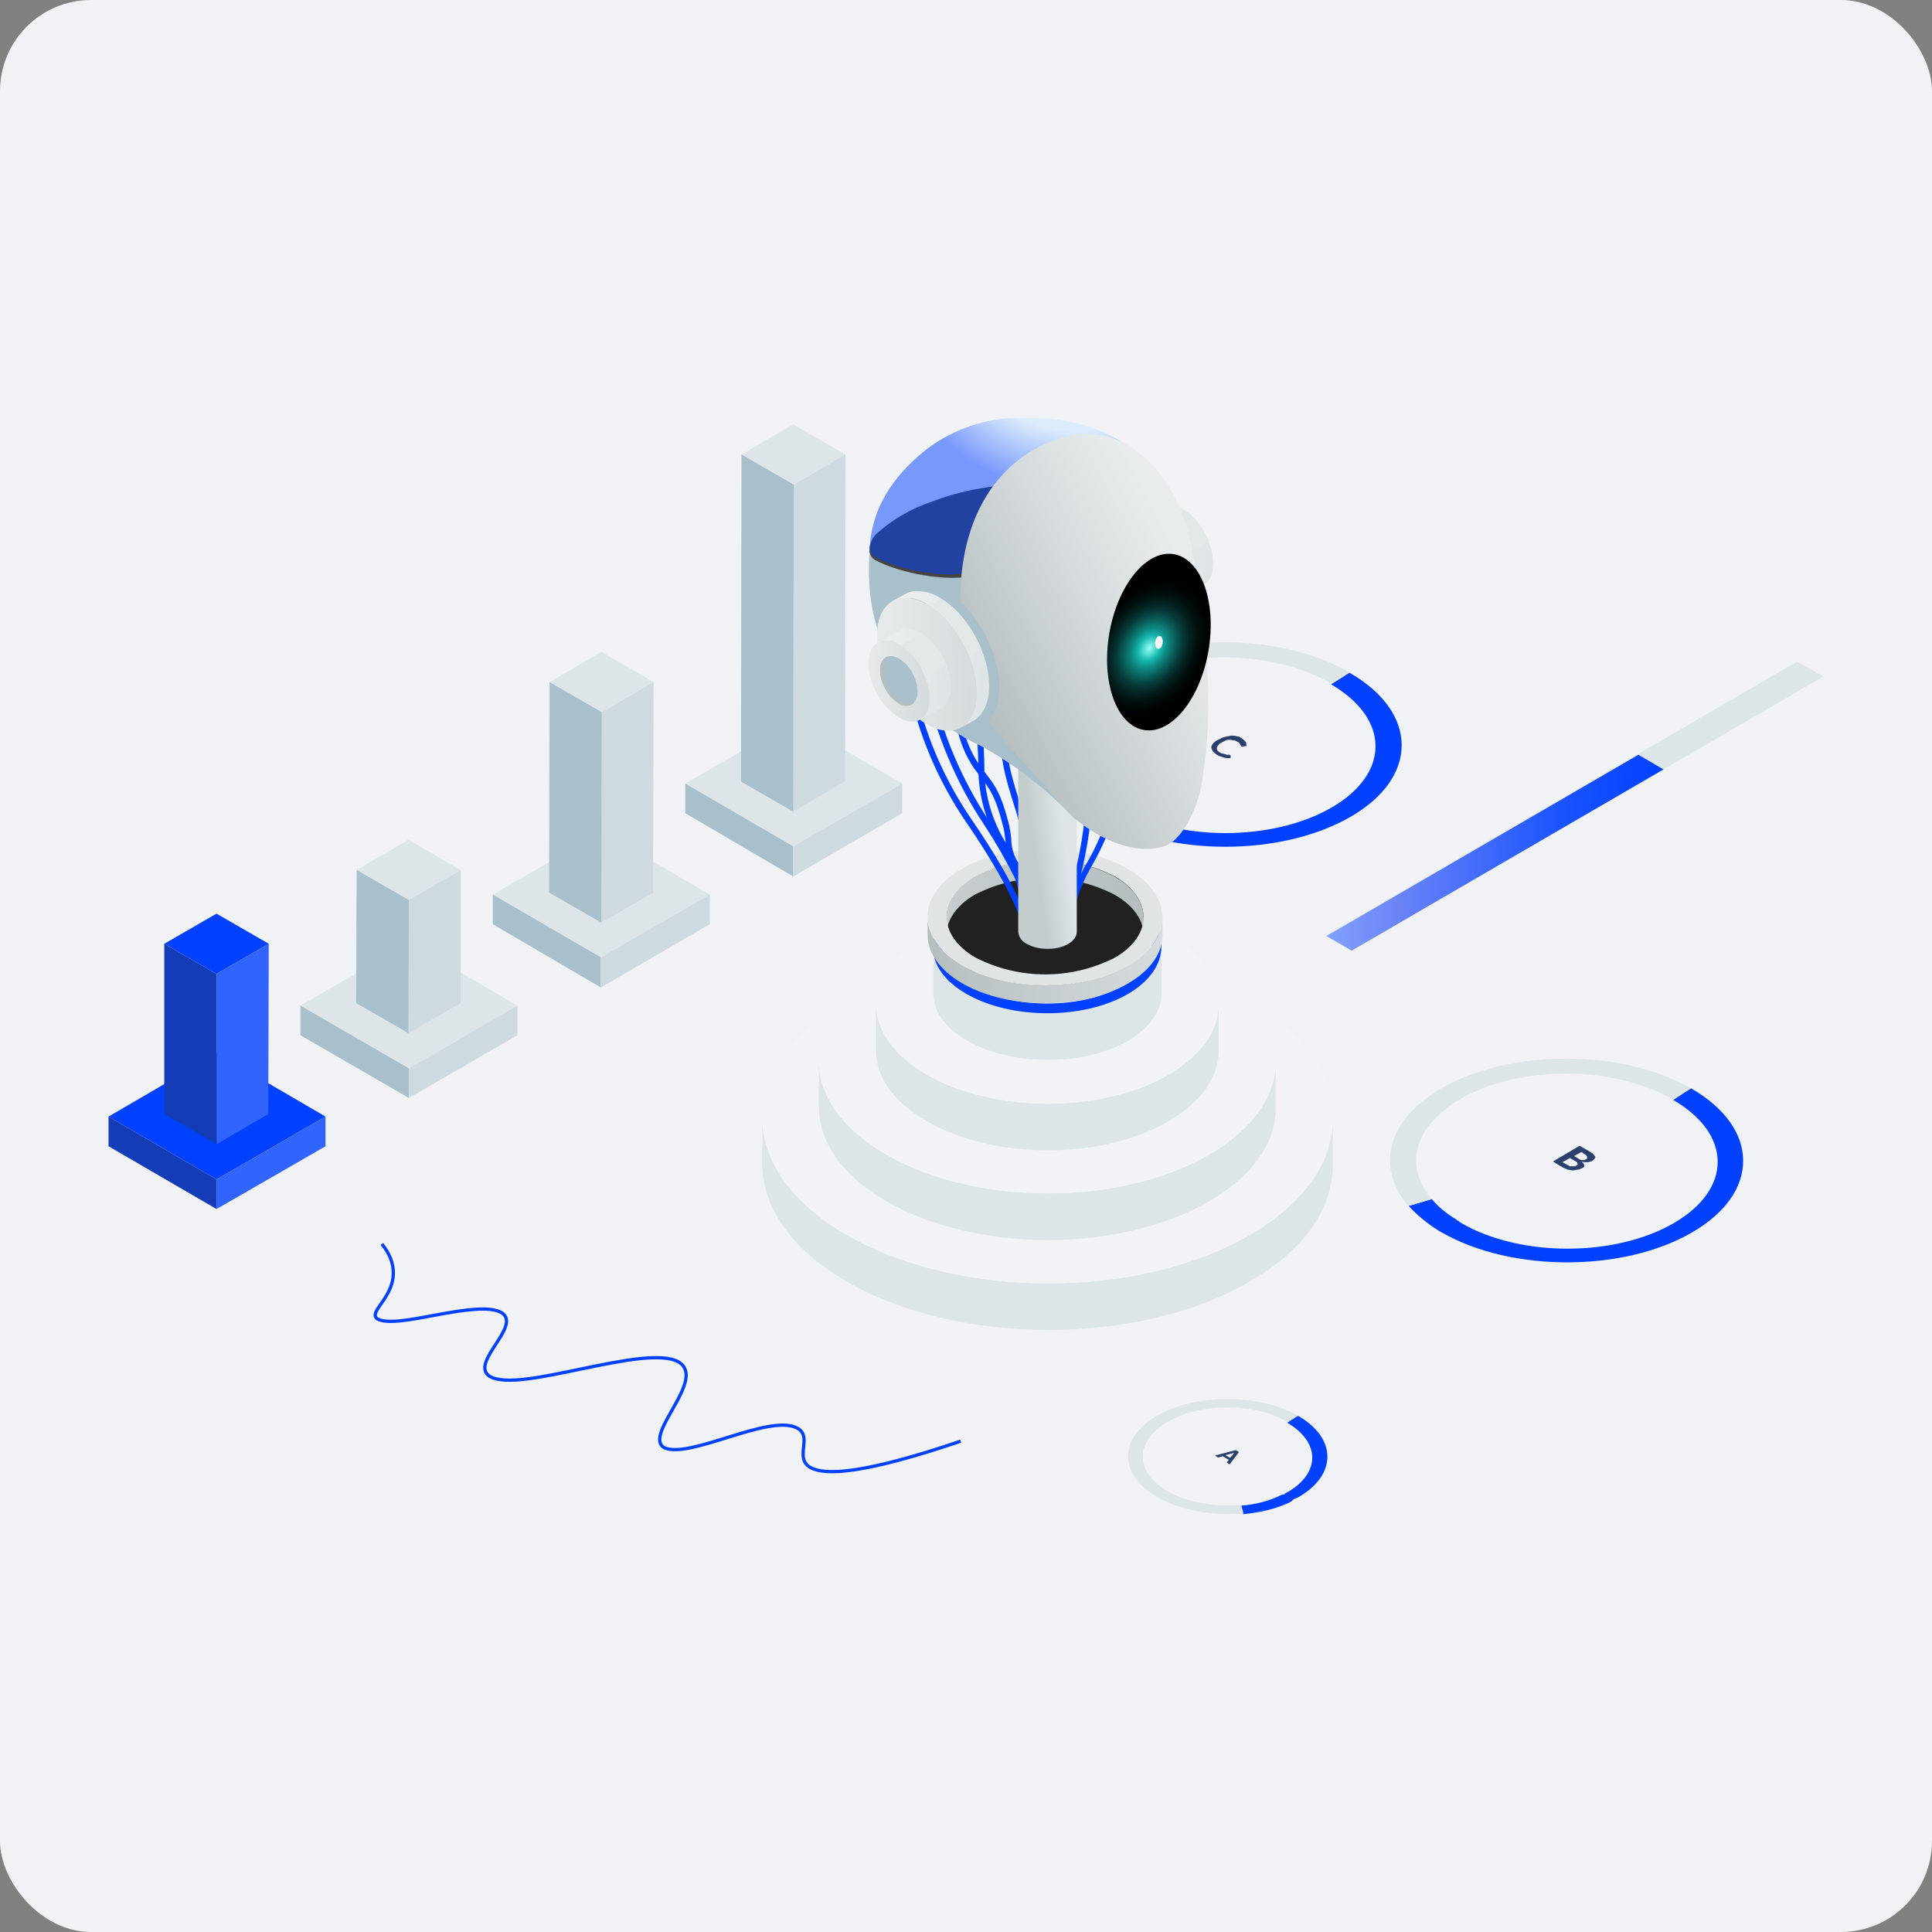 <svg width="594" height="594" viewBox="0 0 594 594" fill="none" xmlns="http://www.w3.org/2000/svg">
<rect x="0" y="0" width="594" height="594" fill="#808080" stroke="none"/>
<rect width="594" height="594" rx="28" fill="#F0F2F6"/>
<path d="M560.637 207.965L415.575 292.269L407.363 287.769L552.425 203.465L560.637 207.965Z" fill="#DEE5E9"/>
<path d="M511.442 236.558L415.575 292.27L407.863 287.77L503.73 232.057L511.442 236.558Z" fill="url(#paint0_linear_2191_248)"/>
<path d="M340.496 205.361C340.286 205.571 340.075 205.571 339.865 205.781C340.075 205.781 340.286 205.571 340.496 205.361Z" fill="#DEE5E9"/>
<path d="M340.496 205.361C361.73 194.428 394.316 194.849 414.709 206.622L409.033 209.986C394.737 201.787 373.293 199.894 356.264 204.73L352.69 200.525C348.485 201.997 344.28 203.468 340.496 205.361Z" fill="#DEE5E9"/>
<path d="M381.493 226.805C381.704 227.015 382.124 227.225 382.334 227.435C382.545 227.646 382.755 227.856 382.965 228.066C383.175 228.276 383.175 228.486 383.175 228.697C383.175 228.907 383.175 229.117 383.386 229.327L382.124 229.538H381.914H381.704L381.493 229.327C381.493 229.327 381.493 229.117 381.283 228.907C381.283 228.697 381.073 228.697 381.073 228.486C380.863 228.276 380.652 228.066 380.442 228.066C380.022 227.856 379.811 227.645 379.391 227.645C378.971 227.645 378.55 227.435 378.13 227.435C377.709 227.435 377.289 227.435 376.868 227.645C376.448 227.856 376.027 228.066 375.607 228.276C375.186 228.486 374.766 228.697 374.555 229.117C374.345 229.327 374.135 229.748 374.135 229.958C374.135 230.168 374.135 230.379 374.345 230.799C374.556 231.009 374.766 231.219 375.186 231.43C375.397 231.64 375.607 231.64 375.817 231.64C376.027 231.64 376.237 231.85 376.448 231.85C376.658 231.85 376.868 231.85 377.078 232.06C377.289 232.06 377.499 232.06 377.709 232.06H377.919H378.13L378.34 232.271V233.112C377.499 233.112 376.868 233.112 376.237 232.901C375.607 232.691 374.766 232.481 374.135 232.06C373.504 231.64 373.084 231.219 372.874 231.009C372.664 230.589 372.453 230.168 372.453 229.748C372.453 229.327 372.663 228.907 373.084 228.486C373.504 228.066 373.925 227.646 374.555 227.435C374.976 227.225 375.397 227.015 375.817 226.805C376.238 226.594 376.658 226.594 377.289 226.384C377.709 226.384 378.34 226.174 378.76 226.174C379.181 226.174 379.812 226.174 380.232 226.384C380.652 226.384 381.283 226.594 381.704 226.805C380.652 226.384 381.073 226.594 381.493 226.805Z" fill="#2C406B"/>
<path d="M414.92 206.832C436.153 219.026 436.364 238.998 415.13 251.192C393.896 263.385 359.628 263.385 338.394 251.192C317.16 238.998 316.95 219.026 338.184 206.832C338.394 206.832 338.394 206.622 338.604 206.622C338.814 206.412 339.025 206.412 339.025 206.412C339.025 206.412 339.235 206.412 339.235 206.201C339.445 205.991 339.655 205.991 339.655 205.991C343.65 203.889 348.065 202.207 352.69 200.946L356.264 205.15C352.27 206.201 348.485 207.673 345.122 209.565C344.911 209.565 344.911 209.775 344.911 209.775C344.07 210.196 343.86 210.406 343.86 210.406C325.78 220.918 325.99 237.737 344.07 248.248C362.151 258.76 391.373 258.76 409.454 248.248C427.534 237.737 427.323 220.918 409.243 210.406L414.92 206.832Z" fill="#0040FF"/>
<path d="M519.91 334.61C541.144 346.804 541.354 366.776 520.12 378.97C499.097 391.164 464.618 391.164 443.385 378.97C443.174 378.97 443.174 378.76 442.964 378.76C442.754 378.55 442.544 378.55 442.544 378.55C442.544 378.55 442.333 378.55 442.333 378.339C442.123 378.129 441.913 378.129 441.913 378.129C438.339 375.817 435.396 373.294 433.083 370.771L440.231 368.669C442.123 370.981 444.646 373.084 447.799 374.976L448.01 375.186C448.22 375.396 448.22 375.396 448.43 375.396C448.43 375.396 448.64 375.396 448.64 375.606C448.851 375.817 449.061 375.817 449.271 376.027C467.351 386.539 496.574 386.539 514.654 376.027C532.734 365.515 532.524 348.696 514.444 338.184L519.91 334.61Z" fill="#0040FF"/>
<path d="M441.073 377.498C441.283 377.708 441.494 377.708 441.704 377.919C441.494 377.919 441.283 377.708 441.073 377.498Z" fill="#DEE5E9"/>
<path d="M487.114 358.367C487.114 358.787 486.904 358.997 486.273 359.208C485.853 359.418 485.432 359.628 485.012 359.628C484.591 359.628 484.171 359.838 483.54 359.838C483.12 359.838 482.489 359.628 482.068 359.628C481.648 359.418 481.017 359.208 480.597 358.997L477.443 357.105L485.643 352.27L488.586 353.952C489.217 354.372 489.637 354.582 489.847 354.793C490.058 355.003 490.268 355.423 490.478 355.634C490.478 355.844 490.478 356.054 490.268 356.264C490.057 356.475 489.847 356.685 489.637 356.895C489.427 357.105 489.217 357.105 489.006 357.105C488.796 357.105 488.586 357.315 488.165 357.315C487.955 357.315 487.535 357.315 487.324 357.315C487.114 357.315 486.694 357.316 486.273 357.105C486.904 357.736 487.114 358.156 487.114 358.367ZM484.171 358.577C484.381 358.577 484.591 358.367 484.591 358.367C484.802 358.367 484.802 358.156 485.012 358.156C485.012 357.946 485.222 357.946 485.012 357.736C485.012 357.526 485.012 357.526 484.802 357.315C484.591 357.105 484.381 357.105 484.171 356.895L482.699 356.054L480.387 357.315L481.858 358.156C482.068 358.367 482.489 358.367 482.699 358.577C482.909 358.577 483.12 358.577 483.33 358.577C483.751 358.577 483.961 358.577 484.171 358.577ZM486.273 354.162L483.961 355.423L485.012 356.054C485.222 356.264 485.432 356.264 485.643 356.475C485.853 356.475 486.063 356.685 486.273 356.685C486.483 356.685 486.694 356.685 486.904 356.685C487.114 356.685 487.325 356.475 487.535 356.475C487.745 356.264 487.955 356.264 487.955 356.054C487.955 355.844 488.165 355.844 487.955 355.634C487.955 355.423 487.745 355.423 487.745 355.213C487.535 355.003 487.324 355.003 487.114 354.793L486.273 354.162Z" fill="#2C406B"/>
<path d="M443.175 334.61C464.199 322.417 498.677 322.417 519.911 334.61L514.235 337.974C496.154 327.462 466.932 327.462 448.852 337.974C434.556 346.383 431.612 358.787 440.232 368.668L433.084 370.771C435.186 373.293 437.919 375.606 441.073 377.708C422.151 365.305 422.782 346.383 443.175 334.61Z" fill="#DEE5E9"/>
<path d="M33.363 343.302L66.571 362.609L100.087 343.302L66.725 323.841L33.363 343.302Z" fill="#0040FF"/>
<path d="M33.363 343.302V352.415L66.571 371.722V362.609L33.363 343.302Z" fill="#133CB6"/>
<path d="M66.57 362.609V371.722L100.087 352.415V343.302L66.57 362.609Z" fill="#3164FD"/>
<path d="M82.631 290.17L66.568 299.437L50.505 290.17L66.568 280.903L82.631 290.17Z" fill="#0040FF"/>
<path d="M82.632 290.17L82.478 342.53L66.569 351.797V299.437L82.632 290.17Z" fill="#3164FD"/>
<path d="M66.568 299.437V351.797L50.505 342.53V290.17L66.568 299.437Z" fill="#133CB6"/>
<path d="M151.519 275.034L184.726 294.34L218.242 275.034L185.035 255.727L151.519 275.034Z" fill="#DEE5E9"/>
<path d="M151.519 275.034V284.146L184.726 303.608V294.34L151.519 275.034Z" fill="#A9BFCA"/>
<path d="M184.726 294.34V303.608L218.242 284.146V275.034L184.726 294.34Z" fill="#CEDAE0"/>
<path d="M200.944 209.7L185.035 218.967L168.972 209.7L184.88 200.432L200.944 209.7Z" fill="#DEE5E9"/>
<path d="M200.945 209.7L200.79 274.416L184.882 283.683L185.036 218.967L200.945 209.7Z" fill="#CEDAE0"/>
<path d="M185.036 218.967L184.882 283.683L168.818 274.416L168.973 209.7L185.036 218.967Z" fill="#A9BFCA"/>
<path d="M92.363 309.168L125.725 328.475L159.087 309.168L125.88 289.861L92.363 309.168Z" fill="#DEE5E9"/>
<path d="M92.363 309.168V318.281L125.725 337.587V328.475L92.363 309.168Z" fill="#A9BFCA"/>
<path d="M125.725 328.475V337.587L159.087 318.281V309.168L125.725 328.475Z" fill="#CEDAE0"/>
<path d="M141.633 267.465L125.724 276.733L109.661 267.465L125.57 258.198L141.633 267.465Z" fill="#DEE5E9"/>
<path d="M141.634 267.465V308.396L125.57 317.663L125.725 276.733L141.634 267.465Z" fill="#CEDAE0"/>
<path d="M125.724 276.733L125.57 317.663L109.507 308.396L109.661 267.465L125.724 276.733Z" fill="#A9BFCA"/>
<path d="M210.676 240.899L243.883 260.206L277.4 240.899L244.192 221.592L210.676 240.899Z" fill="#DEE5E9"/>
<path d="M210.676 240.899V250.012L243.883 269.473V260.206L210.676 240.899Z" fill="#A9BFCA"/>
<path d="M243.883 260.206V269.473L277.399 250.012V240.899L243.883 260.206Z" fill="#CEDAE0"/>
<path d="M259.944 139.732L244.036 148.999L227.973 139.732L243.881 130.465L259.944 139.732Z" fill="#DEE5E9"/>
<path d="M259.945 139.732L259.791 240.282L243.882 249.549L244.036 148.999L259.945 139.732Z" fill="#CEDAE0"/>
<path d="M244.035 148.999L243.881 249.549L227.817 240.282L227.972 139.732L244.035 148.999Z" fill="#A9BFCA"/>
<path d="M409.768 344.001V358.339C409.768 371.286 401.276 384.232 384.292 393.977C350.186 413.884 294.641 413.884 260.256 393.977C242.994 383.954 234.363 370.868 234.363 357.782V343.444C234.363 356.529 242.994 369.615 260.256 379.638C294.641 399.545 350.186 399.545 384.292 379.638C401.276 369.894 409.768 356.947 409.768 344.001Z" fill="#DEE5E9"/>
<path d="M383.875 307.806C418.26 327.713 418.399 359.87 384.293 379.638C350.186 399.545 294.642 399.545 260.257 379.638C225.872 359.731 225.733 327.574 259.839 307.806C293.945 288.038 349.49 288.038 383.875 307.806Z" fill="#F2F3F7"/>
<path d="M392.227 326.46V340.799C392.227 351.1 385.406 361.402 371.763 369.337C344.478 385.207 299.931 385.207 272.507 369.337C258.725 361.402 251.765 350.822 251.765 340.381V326.043C251.765 336.483 258.586 347.063 272.507 354.998C300.07 370.868 344.478 370.868 371.763 354.998C385.406 347.063 392.227 336.762 392.227 326.46Z" fill="#DEE5E9"/>
<path d="M371.484 297.505C399.048 313.375 399.187 339.128 371.763 354.998C344.477 370.868 299.93 370.868 272.506 354.998C244.943 339.128 244.803 313.375 272.228 297.505C299.513 281.635 344.06 281.635 371.484 297.505Z" fill="#F1F3F7"/>
<path d="M374.685 308.92V323.259C374.685 331.055 369.535 338.711 359.372 344.697C338.909 356.669 305.498 356.669 284.895 344.697C274.454 338.711 269.304 330.776 269.304 322.98V308.642C269.304 316.438 274.454 324.373 284.895 330.359C305.498 342.331 338.909 342.331 359.372 330.359C369.535 324.373 374.685 316.577 374.685 308.92Z" fill="#DEE5E9"/>
<path d="M359.093 287.204C379.696 299.176 379.835 318.387 359.371 330.359C338.908 342.331 305.497 342.331 284.894 330.359C264.291 318.387 264.152 299.176 284.616 287.204C305.219 275.231 338.49 275.231 359.093 287.204Z" fill="#F1F3F7"/>
<path d="M357.145 291.24V305.579C357.145 310.73 353.665 315.881 346.983 319.918C333.34 327.853 311.067 327.853 297.285 319.918C290.325 315.881 286.844 310.73 286.984 305.44V291.101C286.984 296.391 290.464 301.542 297.285 305.579C311.067 313.514 333.201 313.514 346.983 305.579C353.665 301.542 357.145 296.391 357.145 291.24Z" fill="#DEE5E9"/>
<path d="M345.95 278.059L345.956 278.062C352.575 281.873 355.543 286.645 355.558 291.124C355.573 295.605 352.635 300.407 346.084 304.285C339.548 308.086 330.848 310.03 322.047 310.03C313.244 310.03 304.504 308.085 297.894 304.279C291.275 300.468 288.307 295.697 288.292 291.218C288.277 286.738 291.215 281.936 297.763 278.058C304.372 274.255 313.109 272.311 321.908 272.311C330.711 272.311 339.413 274.257 345.95 278.059Z" fill="#F8F8F9" stroke="#0040FF" stroke-width="3"/>
<path d="M344.707 269.985C331.7 262.446 310.651 262.446 297.731 269.985C284.811 277.524 284.869 289.749 297.876 297.259C310.883 304.768 331.932 304.798 344.852 297.259C357.772 289.72 357.597 277.553 344.707 269.985Z" fill="#212121"/>
<path d="M351.617 282.036V287.595C351.617 283.054 348.713 278.514 342.645 275.05C336.002 271.649 328.649 269.876 321.19 269.876C313.731 269.876 306.378 271.649 299.734 275.05C293.928 278.456 291.024 282.938 291.024 287.421V281.861C291.024 277.379 293.928 272.925 299.734 269.49C306.382 266.103 313.733 264.338 321.19 264.338C328.647 264.338 335.998 266.103 342.645 269.49C348.626 272.954 351.617 277.495 351.588 282.036H351.617Z" fill="url(#paint1_linear_2191_248)"/>
<path d="M357.394 282.065V287.595C357.394 292.922 353.881 298.249 346.913 302.324C332.861 310.503 309.983 310.503 295.844 302.324C288.731 298.19 285.188 292.805 285.188 287.391V281.861C285.188 287.246 288.731 292.66 295.844 296.793C309.983 304.972 332.832 304.972 346.884 296.793C353.881 292.718 357.365 287.391 357.394 282.065Z" fill="url(#paint2_linear_2191_248)"/>
<path d="M346.739 267.133C360.878 275.312 360.965 288.585 346.884 296.793C332.803 305.001 309.983 304.972 295.844 296.793C281.704 288.614 281.617 275.312 295.669 267.133C309.721 258.953 332.6 258.953 346.739 267.133ZM299.908 294.406C306.552 297.807 313.904 299.58 321.364 299.58C328.823 299.58 336.176 297.807 342.819 294.406C354.607 287.537 354.432 276.389 342.819 269.49C336.172 266.103 328.82 264.338 321.364 264.338C313.907 264.338 306.556 266.103 299.908 269.49C288.092 276.389 288.15 287.537 299.908 294.406Z" fill="#E0E4E5"/>
<path d="M320.405 288.236C320.225 288.271 320.038 288.237 319.881 288.14C319.725 288.043 319.611 287.89 319.563 287.712C315.349 275.839 309.735 264.514 302.84 253.976C293.892 240.613 287.612 225.637 284.346 209.879C284.306 209.633 284.353 209.381 284.481 209.168C284.609 208.955 284.808 208.794 285.043 208.714C285.151 208.669 285.267 208.647 285.385 208.651C285.502 208.655 285.616 208.684 285.721 208.737C285.826 208.789 285.918 208.864 285.992 208.955C286.065 209.047 286.118 209.153 286.146 209.267C289.37 224.87 295.582 239.697 304.437 252.928C311.379 263.57 317.032 275.002 321.276 286.984C321.354 287.22 321.341 287.477 321.239 287.703C321.136 287.93 320.953 288.109 320.725 288.206C320.622 288.242 320.513 288.252 320.405 288.236Z" fill="#0040FF"/>
<path d="M318.054 290.186C317.881 290.189 317.713 290.137 317.572 290.037C317.431 289.938 317.325 289.796 317.27 289.633C316.021 285.79 315.034 281.657 314.105 277.699C313.466 275.108 312.857 272.517 312.16 269.985C311.142 266.738 309.728 263.629 307.95 260.729C303.276 253.361 300.798 244.807 300.808 236.075C300.808 233.164 300.547 228.798 300.285 224.17C299.652 216.688 299.497 209.172 299.821 201.67C299.849 201.418 299.967 201.184 300.154 201.013C300.341 200.842 300.584 200.744 300.837 200.739C300.952 200.742 301.065 200.769 301.168 200.819C301.272 200.869 301.364 200.94 301.438 201.028C301.512 201.116 301.566 201.219 301.598 201.329C301.629 201.44 301.637 201.556 301.621 201.67C301.339 209.067 301.504 216.473 302.114 223.85C302.376 228.507 302.637 232.902 302.637 235.842C302.637 244.289 305.045 252.56 309.576 259.681C311.412 262.704 312.874 265.939 313.931 269.316C314.628 271.848 315.266 274.468 315.876 277.058C316.805 281.017 317.792 285.092 319.012 288.876C319.075 289.116 319.051 289.37 318.945 289.594C318.838 289.818 318.656 289.996 318.431 290.098L318.054 290.186Z" fill="#0040FF"/>
<path d="M328.157 280.988C327.963 280.989 327.776 280.918 327.631 280.789C327.487 280.66 327.395 280.482 327.373 280.289C327.04 277.911 326.476 275.572 325.689 273.303C322.362 262.502 320.173 251.38 319.157 240.121L318.924 238.2C318.518 234.853 317.937 229.817 317.415 227.547V227.139C316.678 224.709 316.431 222.156 316.689 219.629V219.338C317.531 212.876 318.489 210.024 320.028 209.471C320.136 209.425 320.253 209.405 320.37 209.411C320.487 209.416 320.601 209.448 320.704 209.504C320.807 209.56 320.896 209.638 320.965 209.733C321.034 209.828 321.081 209.938 321.102 210.053C321.152 210.292 321.115 210.54 320.998 210.754C320.881 210.968 320.691 211.132 320.463 211.217C320.26 211.392 319.389 212.527 318.489 219.396V219.658C318.272 221.974 318.519 224.309 319.215 226.528V226.935C319.766 229.293 320.376 234.387 320.754 237.763L320.986 239.684C321.995 250.844 324.165 261.868 327.46 272.576C328.299 274.932 328.883 277.371 329.202 279.853C329.224 280.1 329.157 280.347 329.013 280.55C328.869 280.753 328.659 280.897 328.418 280.959L328.157 280.988Z" fill="#0040FF"/>
<path d="M328.709 281.57C328.604 281.546 328.505 281.501 328.417 281.438C328.329 281.375 328.254 281.295 328.197 281.203C328.141 281.111 328.103 281.009 328.086 280.902C328.069 280.795 328.074 280.685 328.1 280.58C329.353 275.139 331.439 269.925 334.284 265.124C339.887 255.394 343.166 244.494 343.865 233.281C343.891 233.03 344.004 232.797 344.185 232.621C344.365 232.446 344.601 232.339 344.852 232.32C344.97 232.32 345.087 232.344 345.196 232.392C345.304 232.439 345.401 232.51 345.48 232.598C345.56 232.685 345.62 232.789 345.657 232.902C345.693 233.014 345.706 233.134 345.694 233.252C344.976 244.732 341.618 255.89 335.881 265.852C333.135 270.482 331.117 275.509 329.9 280.755C329.851 281.007 329.711 281.231 329.508 281.387C329.305 281.543 329.052 281.618 328.797 281.599L328.709 281.57Z" fill="#0040FF"/>
<path d="M320.609 285.208C320.493 285.199 320.381 285.164 320.28 285.107C320.179 285.051 320.091 284.973 320.022 284.879C319.953 284.785 319.905 284.678 319.881 284.564C319.857 284.45 319.858 284.332 319.883 284.219C320.129 281.946 319.779 279.648 318.867 277.553L318.432 276.243C316.812 270.656 315.561 264.968 314.686 259.215V258.75C313.884 254.711 312.837 250.726 311.551 246.816C309.199 239.277 306.789 231.476 308.096 222.715C308.137 222.465 308.264 222.238 308.455 222.073C308.646 221.908 308.889 221.816 309.141 221.812C309.256 221.819 309.369 221.85 309.471 221.903C309.574 221.956 309.663 222.031 309.735 222.122C309.806 222.213 309.858 222.318 309.885 222.43C309.913 222.542 309.917 222.659 309.896 222.773C308.677 231.127 310.912 238.375 313.293 246.059C314.619 250.031 315.686 254.086 316.486 258.197V258.662C317.339 264.347 318.571 269.967 320.174 275.487L320.609 276.738C321.628 279.132 321.998 281.752 321.683 284.335C321.636 284.584 321.502 284.808 321.305 284.968C321.109 285.128 320.862 285.213 320.609 285.208Z" fill="#0040FF"/>
<path d="M327.403 281.133C327.205 281.061 327.043 280.914 326.951 280.724C326.859 280.534 326.844 280.315 326.909 280.115C330.332 270.731 332.556 260.951 333.529 251.007C334.371 244.72 335.416 236.861 337.565 224.607C337.614 224.357 337.754 224.136 337.959 223.985C338.163 223.834 338.416 223.765 338.668 223.792C338.783 223.795 338.896 223.822 338.999 223.872C339.103 223.922 339.194 223.993 339.268 224.081C339.343 224.169 339.397 224.272 339.429 224.382C339.46 224.493 339.468 224.609 339.452 224.723C337.303 236.948 336.258 244.778 335.416 251.065C334.433 261.107 332.189 270.985 328.738 280.464C328.647 280.702 328.475 280.9 328.251 281.023C328.028 281.146 327.769 281.185 327.519 281.133H327.403Z" fill="#0040FF"/>
<path d="M315.006 284.801C314.836 284.807 314.669 284.756 314.532 284.656C314.395 284.555 314.296 284.412 314.251 284.248C311.347 274.788 303.392 262.01 297.179 252.957C288.429 240.185 282.318 225.785 279.208 210.606C278.83 208.685 278.54 207.084 278.366 206.007C278.334 205.755 278.393 205.5 278.531 205.287C278.669 205.074 278.878 204.917 279.121 204.843C279.231 204.808 279.348 204.797 279.463 204.811C279.578 204.826 279.689 204.864 279.788 204.925C279.887 204.986 279.972 205.067 280.037 205.163C280.102 205.259 280.146 205.369 280.166 205.483C280.34 206.589 280.63 208.161 281.008 210.024C284.028 225.037 290.042 239.284 298.689 251.91C304.989 261.078 313.06 274.002 315.964 283.666C316.025 283.909 315.997 284.166 315.885 284.39C315.773 284.615 315.585 284.791 315.354 284.888L315.006 284.801Z" fill="#0040FF"/>
<path d="M312.537 267.249C312.437 267.254 312.336 267.238 312.241 267.203C312.146 267.168 312.06 267.115 311.986 267.045C309.925 265.124 309.489 261.428 309.083 258.138C308.968 256.916 308.783 255.701 308.531 254.5C306.15 244.982 304.408 242.712 301.766 239.248C301.098 238.375 300.373 237.443 299.56 236.337C296.846 232.384 294.996 227.9 294.13 223.181C293.694 221.006 293.042 218.88 292.185 216.835C292.091 216.602 292.087 216.342 292.173 216.105C292.258 215.869 292.428 215.673 292.65 215.554C292.752 215.494 292.865 215.454 292.983 215.439C293.101 215.423 293.221 215.432 293.335 215.465C293.449 215.498 293.555 215.554 293.647 215.629C293.739 215.704 293.815 215.798 293.869 215.904C294.774 218.052 295.464 220.285 295.931 222.569C296.725 227.086 298.489 231.376 301.098 235.144C301.882 236.279 302.608 237.181 303.247 238.054C306.005 241.635 307.834 244.021 310.302 253.86C310.57 255.149 310.773 256.451 310.912 257.76C310.889 260.562 311.72 263.303 313.292 265.619C313.458 265.797 313.55 266.031 313.55 266.274C313.55 266.517 313.458 266.751 313.292 266.929C313.196 267.032 313.079 267.114 312.949 267.169C312.819 267.224 312.679 267.251 312.537 267.249Z" fill="#0040FF"/>
<path d="M331.032 224.694C331.034 225.156 330.935 225.613 330.742 226.033C329.464 228.944 324.558 230.457 319.767 229.73C318.354 229.524 316.988 229.07 315.732 228.391C315.002 228.056 314.372 227.536 313.903 226.883C313.435 226.23 313.144 225.465 313.061 224.665V286.489C313.139 287.291 313.427 288.058 313.896 288.712C314.365 289.367 314.998 289.885 315.732 290.215C316.985 290.903 318.352 291.356 319.767 291.554C324.558 292.31 329.493 290.651 330.742 287.857C330.943 287.449 331.052 287.002 331.061 286.547L331.032 224.694Z" fill="url(#paint3_linear_2191_248)"/>
<path d="M328.39 220.997C327.137 220.304 325.771 219.84 324.355 219.629C319.564 218.902 314.629 220.532 313.351 223.326C312.509 225.189 313.525 227.11 315.732 228.391C316.988 229.07 318.354 229.524 319.767 229.73C324.558 230.457 329.464 228.827 330.742 226.033C331.468 224.17 330.597 222.249 328.39 220.997Z" fill="#D9DFE0"/>
<path d="M371.591 166.479C370.858 164.612 369.882 162.85 368.688 161.24L368.136 160.512C366.991 159.085 365.629 157.848 364.101 156.845C362.557 155.746 360.672 155.24 358.787 155.419C358.259 155.491 357.747 155.658 357.278 155.913L350.658 159.435C351.777 158.979 352.996 158.825 354.194 158.988C355.391 159.152 356.524 159.627 357.481 160.367C359.018 161.371 360.381 162.619 361.517 164.063L362.097 164.791C363.286 166.394 364.262 168.146 365.001 170.001C366.83 174.658 366.946 179.403 365.001 181.994C364.595 182.569 364.057 183.038 363.433 183.362L370.052 179.811C370.662 179.49 371.189 179.031 371.591 178.472C373.536 175.852 373.449 171.137 371.591 166.479Z" fill="url(#paint4_linear_2191_248)"/>
<g style="mix-blend-mode:screen">
<path d="M368.687 161.124L368.136 160.396C366.991 158.969 365.629 157.731 364.1 156.728L357.597 160.367C359.133 161.371 360.497 162.619 361.632 164.063L362.213 164.791C363.402 166.394 364.378 168.146 365.116 170.001L371.707 166.479C370.947 164.565 369.931 162.763 368.687 161.124Z" fill="#E2E7E8"/>
</g>
<path d="M362.097 164.791C360.839 163.048 359.274 161.549 357.481 160.367C354.258 158.329 351.007 158.329 349.119 160.745C346.216 164.442 347.61 172.126 352.023 177.977C353.274 179.734 354.839 181.245 356.639 182.43C359.862 184.468 363.113 184.439 364.971 181.994C367.73 178.384 366.307 170.671 362.097 164.791Z" fill="url(#paint5_linear_2191_248)"/>
<path d="M360.123 167.353C359.341 166.269 358.355 165.349 357.22 164.645C355.246 163.394 353.272 163.394 352.11 164.878C350.397 167.149 351.181 171.835 353.823 175.415C354.614 176.491 355.599 177.409 356.726 178.122C358.701 179.374 360.675 179.374 361.807 177.889C363.578 175.677 362.794 170.933 360.123 167.353Z" fill="#9BA3A6"/>
<path d="M357.83 177.569C356.702 176.857 355.717 175.939 354.926 174.862C352.255 171.282 351.5 166.567 353.184 164.325C353.32 164.158 353.488 164.019 353.678 163.918C353.059 164.044 352.505 164.384 352.11 164.878C350.397 167.149 351.181 171.835 353.823 175.415C354.614 176.491 355.599 177.409 356.726 178.122C357.363 178.657 358.16 178.965 358.99 178.997C359.821 179.028 360.638 178.782 361.314 178.297C360.714 178.425 360.095 178.426 359.495 178.301C358.895 178.176 358.328 177.926 357.83 177.569Z" fill="#B6BDBE"/>
<path d="M363.055 161.735C362.536 157.824 361.295 154.044 359.397 150.587C350.937 155.859 341.806 159.961 332.251 162.783C321.741 166.334 310.883 166.974 299.908 167.847C288.934 168.721 278.54 169.332 267.972 169.623C267.769 169.623 267.623 169.245 267.449 169.215C267.12 172.27 267.042 175.346 267.217 178.413C267.635 189.255 271.067 199.764 277.126 208.754C283.184 217.744 291.628 224.858 301.505 229.293C312.097 235.114 321.717 242.558 330.016 251.357C334.226 256.13 355.187 240.15 355.942 232.815C357.046 222.162 359.717 217.155 358.236 188.572C357.771 179.519 364.304 170.642 363.055 161.735Z" fill="#A9BFCA"/>
<path d="M286.611 154.196C280.163 156.332 274.23 159.792 269.191 164.354C268.186 165.497 267.548 166.918 267.362 168.43V168.721C267.268 169.411 267.384 170.114 267.695 170.737C268.006 171.36 268.497 171.874 269.104 172.213C275.955 175.968 295.233 180.946 307.108 174.629C320.637 167.469 343.428 155.943 340.09 152.333C336.751 148.724 308.414 145.638 286.611 154.196Z" fill="#444442"/>
<path opacity="0.5" d="M313.757 128.465C303.354 128.427 293.226 131.811 284.927 138.1C277.204 144.183 267.914 154.138 267.333 169.215C267.333 172.446 285.624 177.948 296.163 176.347C347.087 169.361 342.935 153.468 352.371 144.561C352.754 144.174 352.969 143.651 352.969 143.106C352.969 142.561 352.754 142.038 352.371 141.651C343.08 133.297 332.861 128.232 313.757 128.465Z" fill="url(#paint6_radial_2191_248)"/>
<path d="M366.307 167.935C362.185 145.784 345.171 127.941 325.313 134.869C303.973 142.32 295.089 162.55 295.234 184.992C296.801 186.458 298.23 188.065 299.502 189.794C307.341 200.36 309.635 214.274 304.583 220.765C304.325 221.086 304.043 221.387 303.741 221.667C306.064 225.538 323.106 243.323 326.154 247.223C332.251 254.995 347.174 263.844 358.091 260.118C364.13 258.08 368.833 246.728 369.704 239.422C371.446 227.256 373.914 209.442 366.307 167.935Z" fill="url(#paint7_linear_2191_248)"/>
<path d="M301.824 199.895C300.621 196.844 299.02 193.966 297.063 191.337C296.773 190.93 296.482 190.551 296.163 190.173C294.301 187.814 292.064 185.779 289.543 184.148C287.01 182.352 283.924 181.516 280.833 181.79C279.973 181.929 279.14 182.204 278.366 182.605L274.533 184.701C276.362 183.946 278.357 183.692 280.315 183.963C282.274 184.234 284.126 185.021 285.682 186.243C288.203 187.863 290.439 189.889 292.301 192.239L293.202 193.433C295.147 196.059 296.748 198.925 297.963 201.961C300.866 209.558 301.128 217.33 297.818 221.58C297.137 222.484 296.277 223.237 295.292 223.792L299.124 221.696C300.107 221.15 300.967 220.407 301.65 219.513C305.018 215.234 304.844 207.492 301.824 199.895Z" fill="url(#paint8_linear_2191_248)"/>
<g style="mix-blend-mode:screen">
<path d="M297.063 191.337C296.773 190.929 296.482 190.551 296.163 190.173C294.301 187.814 292.064 185.779 289.543 184.147L285.711 186.243C288.232 187.863 290.468 189.889 292.33 192.239L293.231 193.433C295.166 196.066 296.765 198.931 297.992 201.961L301.824 199.895C300.621 196.844 299.02 193.966 297.063 191.337Z" fill="#E2E7E8"/>
</g>
<path d="M293.23 193.433C291.186 190.593 288.637 188.156 285.711 186.243C280.427 182.896 275.143 182.867 272.065 186.855C267.507 192.851 269.568 205.454 276.653 215.001C278.708 217.867 281.278 220.325 284.23 222.249C289.514 225.596 294.798 225.596 297.847 221.58C302.434 215.671 300.344 203.038 293.23 193.433Z" fill="url(#paint9_linear_2191_248)"/>
<path d="M290.966 204.465C290.228 202.6 289.252 200.839 288.063 199.225C287.889 198.963 287.685 198.73 287.511 198.498C286.376 197.061 285.013 195.822 283.476 194.83C281.925 193.722 280.03 193.206 278.133 193.375C277.618 193.464 277.119 193.631 276.653 193.869L270.033 197.421C271.149 196.949 272.372 196.787 273.572 196.951C274.772 197.115 275.906 197.599 276.856 198.352C278.392 199.345 279.756 200.584 280.892 202.02C281.095 202.252 281.269 202.514 281.443 202.747C282.637 204.358 283.614 206.119 284.347 207.987C286.205 212.615 286.321 217.359 284.347 219.979C283.918 220.525 283.385 220.981 282.779 221.318L289.398 217.796C289.962 217.444 290.446 216.978 290.821 216.428C292.911 213.837 292.795 209.093 290.966 204.465Z" fill="url(#paint10_linear_2191_248)"/>
<g style="mix-blend-mode:screen">
<path d="M288.062 199.225C287.888 198.963 287.685 198.73 287.511 198.498C286.376 197.061 285.012 195.822 283.475 194.83L276.855 198.352C278.392 199.345 279.755 200.584 280.891 202.019C281.094 202.252 281.269 202.514 281.443 202.747C282.637 204.357 283.613 206.119 284.346 207.987L290.966 204.465C290.227 202.6 289.251 200.839 288.062 199.225Z" fill="#E2E7E8"/>
</g>
<path d="M281.443 202.747C280.202 201.007 278.646 199.516 276.856 198.352C273.633 196.315 270.382 196.285 268.494 198.73C265.591 202.398 266.985 210.111 271.398 215.962C272.663 217.699 274.226 219.197 276.014 220.386C279.266 222.424 282.488 222.424 284.376 219.979C287.105 216.428 285.798 208.627 281.443 202.747Z" fill="url(#paint11_linear_2191_248)"/>
<path d="M279.498 205.309C278.7 204.247 277.717 203.34 276.595 202.631C274.621 201.379 272.647 201.379 271.485 202.864C269.772 205.105 270.556 209.82 273.198 213.401C273.989 214.476 274.974 215.394 276.101 216.108C278.076 217.359 280.05 217.359 281.182 215.846C282.924 213.517 282.111 208.918 279.498 205.309Z" fill="#A9BFCA"/>
<path d="M277.204 215.525C276.077 214.812 275.092 213.894 274.301 212.818C271.659 209.238 270.875 204.552 272.588 202.282C272.739 202.13 272.904 201.994 273.081 201.874C272.465 202.023 271.914 202.371 271.514 202.864C269.801 205.105 270.584 209.82 273.226 213.401C274.018 214.476 275.002 215.394 276.13 216.108C276.767 216.643 277.563 216.95 278.394 216.982C279.224 217.014 280.041 216.767 280.717 216.282C280.111 216.408 279.486 216.406 278.881 216.276C278.276 216.145 277.705 215.89 277.204 215.525Z" fill="#B6BDBE"/>
<path style="mix-blend-mode:screen" d="M371.559 200.021C374.099 185.093 369.328 171.824 360.904 170.384C352.479 168.943 343.591 179.876 341.051 194.804C338.511 209.731 343.282 223 351.706 224.441C360.131 225.882 369.02 214.949 371.559 200.021Z" fill="url(#paint12_radial_2191_248)"/>
<g style="mix-blend-mode:screen">
<path d="M355.391 198.963C355.768 199.691 356.494 199.662 357.017 198.963C357.279 198.53 357.436 198.041 357.476 197.535C357.516 197.03 357.439 196.522 357.249 196.052C356.872 195.325 356.146 195.383 355.623 196.052C355.332 196.474 355.157 196.965 355.117 197.476C355.076 197.988 355.17 198.501 355.391 198.963Z" fill="#F3F5F5"/>
</g>
<path d="M295.363 443.092C265.517 453.234 253.691 453.685 249.186 451.205C246.595 449.74 246.82 447.374 247.046 445.12C247.271 442.754 247.609 440.5 245.244 439.148C245.131 439.035 244.906 439.035 244.793 438.922C236.008 434.866 212.018 448.614 204.247 445.12C197.489 441.176 217.537 424.047 208.639 418.751C203.571 415.821 191.294 418.3 179.243 420.779C167.192 423.258 155.366 425.963 150.523 423.146C144.216 418.976 160.772 407.482 154.127 403.538C150.523 401.509 142.414 402.749 134.53 404.214C126.646 405.679 118.987 407.257 115.946 405.454C113.13 403.2 121.465 398.805 120.901 390.579C120.676 386.973 118.762 384.155 117.41 382.465" stroke="#0040FF"/>
<path d="M380.908 446.436L378.06 450.233L377.347 449.759C377.229 449.759 377.229 449.64 377.229 449.64V449.521L377.822 448.809L375.923 447.741L374.737 448.097H374.499C374.381 448.097 374.262 448.097 374.262 447.979L373.55 447.504L379.958 445.842L380.908 446.436ZM376.754 447.385L378.178 448.216L379.127 447.148C379.127 447.029 379.246 447.029 379.246 446.911C379.365 446.792 379.365 446.792 379.484 446.673C379.365 446.673 379.246 446.792 379.009 446.792C378.89 446.792 378.772 446.911 378.653 446.911L376.754 447.385Z" fill="#2C406B"/>
<path d="M399.065 435.28C411.051 442.163 411.17 453.438 399.184 460.321C399.065 460.321 399.065 460.439 398.946 460.439C398.828 460.558 398.709 460.558 398.709 460.558H398.59C398.472 460.558 398.472 460.677 398.353 460.677C398.234 460.795 398.116 460.795 397.997 460.795C397.997 460.795 397.878 460.795 397.878 460.914C397.76 460.914 397.76 461.033 397.641 461.033C397.641 461.033 397.522 461.033 397.522 461.151C397.522 461.151 397.404 461.151 397.404 461.27C397.404 461.27 397.285 461.27 397.285 461.389C397.285 461.389 397.166 461.389 397.166 461.508C397.166 461.508 397.048 461.507 397.048 461.626C396.81 461.745 396.692 461.745 396.573 461.864C396.454 461.864 396.454 461.982 396.335 461.982C396.217 462.101 396.098 462.101 396.098 462.101C391.944 464 387.198 465.068 382.213 465.542L381.501 462.932C385.655 462.576 389.808 461.626 393.25 459.965C393.369 459.965 393.369 459.846 393.487 459.846C393.606 459.846 393.606 459.727 393.725 459.727C393.843 459.727 393.962 459.609 394.081 459.609C394.199 459.609 394.199 459.49 394.318 459.49H394.437H394.555H394.674H394.793C394.793 459.49 394.911 459.49 394.911 459.371C394.911 459.371 395.03 459.371 395.03 459.253L395.149 459.134C395.267 459.015 395.267 459.015 395.386 459.015C395.505 458.897 395.623 458.897 395.623 458.897C395.742 458.778 395.861 458.778 395.861 458.778C406.067 452.844 405.948 443.35 395.742 437.416L399.065 435.28Z" fill="#0040FF"/>
<path d="M381.62 462.694L382.332 465.305C386.961 464.83 391.47 463.881 395.387 462.219C383.4 467.204 366.667 466.492 355.868 460.321C343.881 453.437 343.763 442.163 355.749 435.28C367.616 428.397 387.079 428.397 399.065 435.28L395.861 437.179C385.655 431.245 369.159 431.245 358.953 437.179C348.747 443.113 348.866 452.607 359.072 458.541C365.243 461.982 373.669 463.406 381.62 462.694Z" fill="#DEE5E9"/>
<defs>
<linearGradient id="paint0_linear_2191_248" x1="511.413" y1="258.263" x2="394.292" y2="258.263" gradientUnits="userSpaceOnUse">
<stop offset="0.001" stop-color="#0040FF"/>
<stop offset="0.275" stop-color="#1B54FF"/>
<stop offset="0.698" stop-color="#6A84F7"/>
<stop offset="0.997" stop-color="#8FB4FF"/>
</linearGradient>
<linearGradient id="paint1_linear_2191_248" x1="290.937" y1="275.952" x2="351.617" y2="275.952" gradientUnits="userSpaceOnUse">
<stop stop-color="#C7CDCF"/>
<stop offset="1" stop-color="#B6BDBF"/>
</linearGradient>
<linearGradient id="paint2_linear_2191_248" x1="285.159" y1="295.163" x2="357.394" y2="295.163" gradientUnits="userSpaceOnUse">
<stop stop-color="#B6BDBF"/>
<stop offset="1" stop-color="#D6DCDD"/>
</linearGradient>
<linearGradient id="paint3_linear_2191_248" x1="318.081" y1="260.159" x2="327.227" y2="258.852" gradientUnits="userSpaceOnUse">
<stop stop-color="#C4CCCE"/>
<stop offset="1" stop-color="#DFE5E7"/>
</linearGradient>
<linearGradient id="paint4_linear_2191_248" x1="347.97" y1="171.048" x2="370.819" y2="171.96" gradientUnits="userSpaceOnUse">
<stop stop-color="#EEF1F2"/>
<stop offset="1" stop-color="#DFE5E6"/>
</linearGradient>
<linearGradient id="paint5_linear_2191_248" x1="345.123" y1="173.149" x2="364.285" y2="173.914" gradientUnits="userSpaceOnUse">
<stop stop-color="#E9ECED"/>
<stop offset="1" stop-color="#D6DCDD"/>
</linearGradient>
<radialGradient id="paint6_radial_2191_248" cx="0" cy="0" r="1" gradientUnits="userSpaceOnUse" gradientTransform="translate(331.298 90.381) rotate(2.296) scale(60.873 61.029)">
<stop stop-color="#0040FF"/>
<stop offset="0.26" stop-color="#B5E0FF"/>
<stop offset="0.69" stop-color="#C9E6FF"/>
<stop offset="1" stop-color="#0040FF"/>
</radialGradient>
<linearGradient id="paint7_linear_2191_248" x1="369.463" y1="183.367" x2="301.624" y2="219.136" gradientUnits="userSpaceOnUse">
<stop stop-color="#E9ECED"/>
<stop offset="0.39" stop-color="#D6DCDD"/>
<stop offset="1" stop-color="#B6BDBF"/>
</linearGradient>
<linearGradient id="paint8_linear_2191_248" x1="271.449" y1="204.159" x2="301.963" y2="205.377" gradientUnits="userSpaceOnUse">
<stop stop-color="#EEF1F2"/>
<stop offset="1" stop-color="#DFE5E6"/>
</linearGradient>
<linearGradient id="paint9_linear_2191_248" x1="266.825" y1="205.607" x2="298.152" y2="206.857" gradientUnits="userSpaceOnUse">
<stop stop-color="#E9ECED"/>
<stop offset="1" stop-color="#D6DCDD"/>
</linearGradient>
<linearGradient id="paint10_linear_2191_248" x1="267.19" y1="208.857" x2="290.04" y2="209.769" gradientUnits="userSpaceOnUse">
<stop stop-color="#EEF1F2"/>
<stop offset="1" stop-color="#DFE5E6"/>
</linearGradient>
<linearGradient id="paint11_linear_2191_248" x1="264.315" y1="210.958" x2="283.477" y2="211.722" gradientUnits="userSpaceOnUse">
<stop stop-color="#E9ECED"/>
<stop offset="1" stop-color="#D6DCDD"/>
</linearGradient>
<radialGradient id="paint12_radial_2191_248" cx="0" cy="0" r="1" gradientUnits="userSpaceOnUse" gradientTransform="translate(353.422 199.306) rotate(-57.384) scale(23.747 17.817)">
<stop stop-color="#96FFFA"/>
<stop offset="0.18" stop-color="#14B5AD"/>
<stop offset="0.28" stop-color="#0F8882"/>
<stop offset="0.4" stop-color="#0A5F5A"/>
<stop offset="0.51" stop-color="#073C3A"/>
<stop offset="0.63" stop-color="#042220"/>
<stop offset="0.75" stop-color="#020F0E"/>
<stop offset="0.87" stop-color="#000404"/>
<stop offset="1"/>
</radialGradient>
</defs>
</svg>
